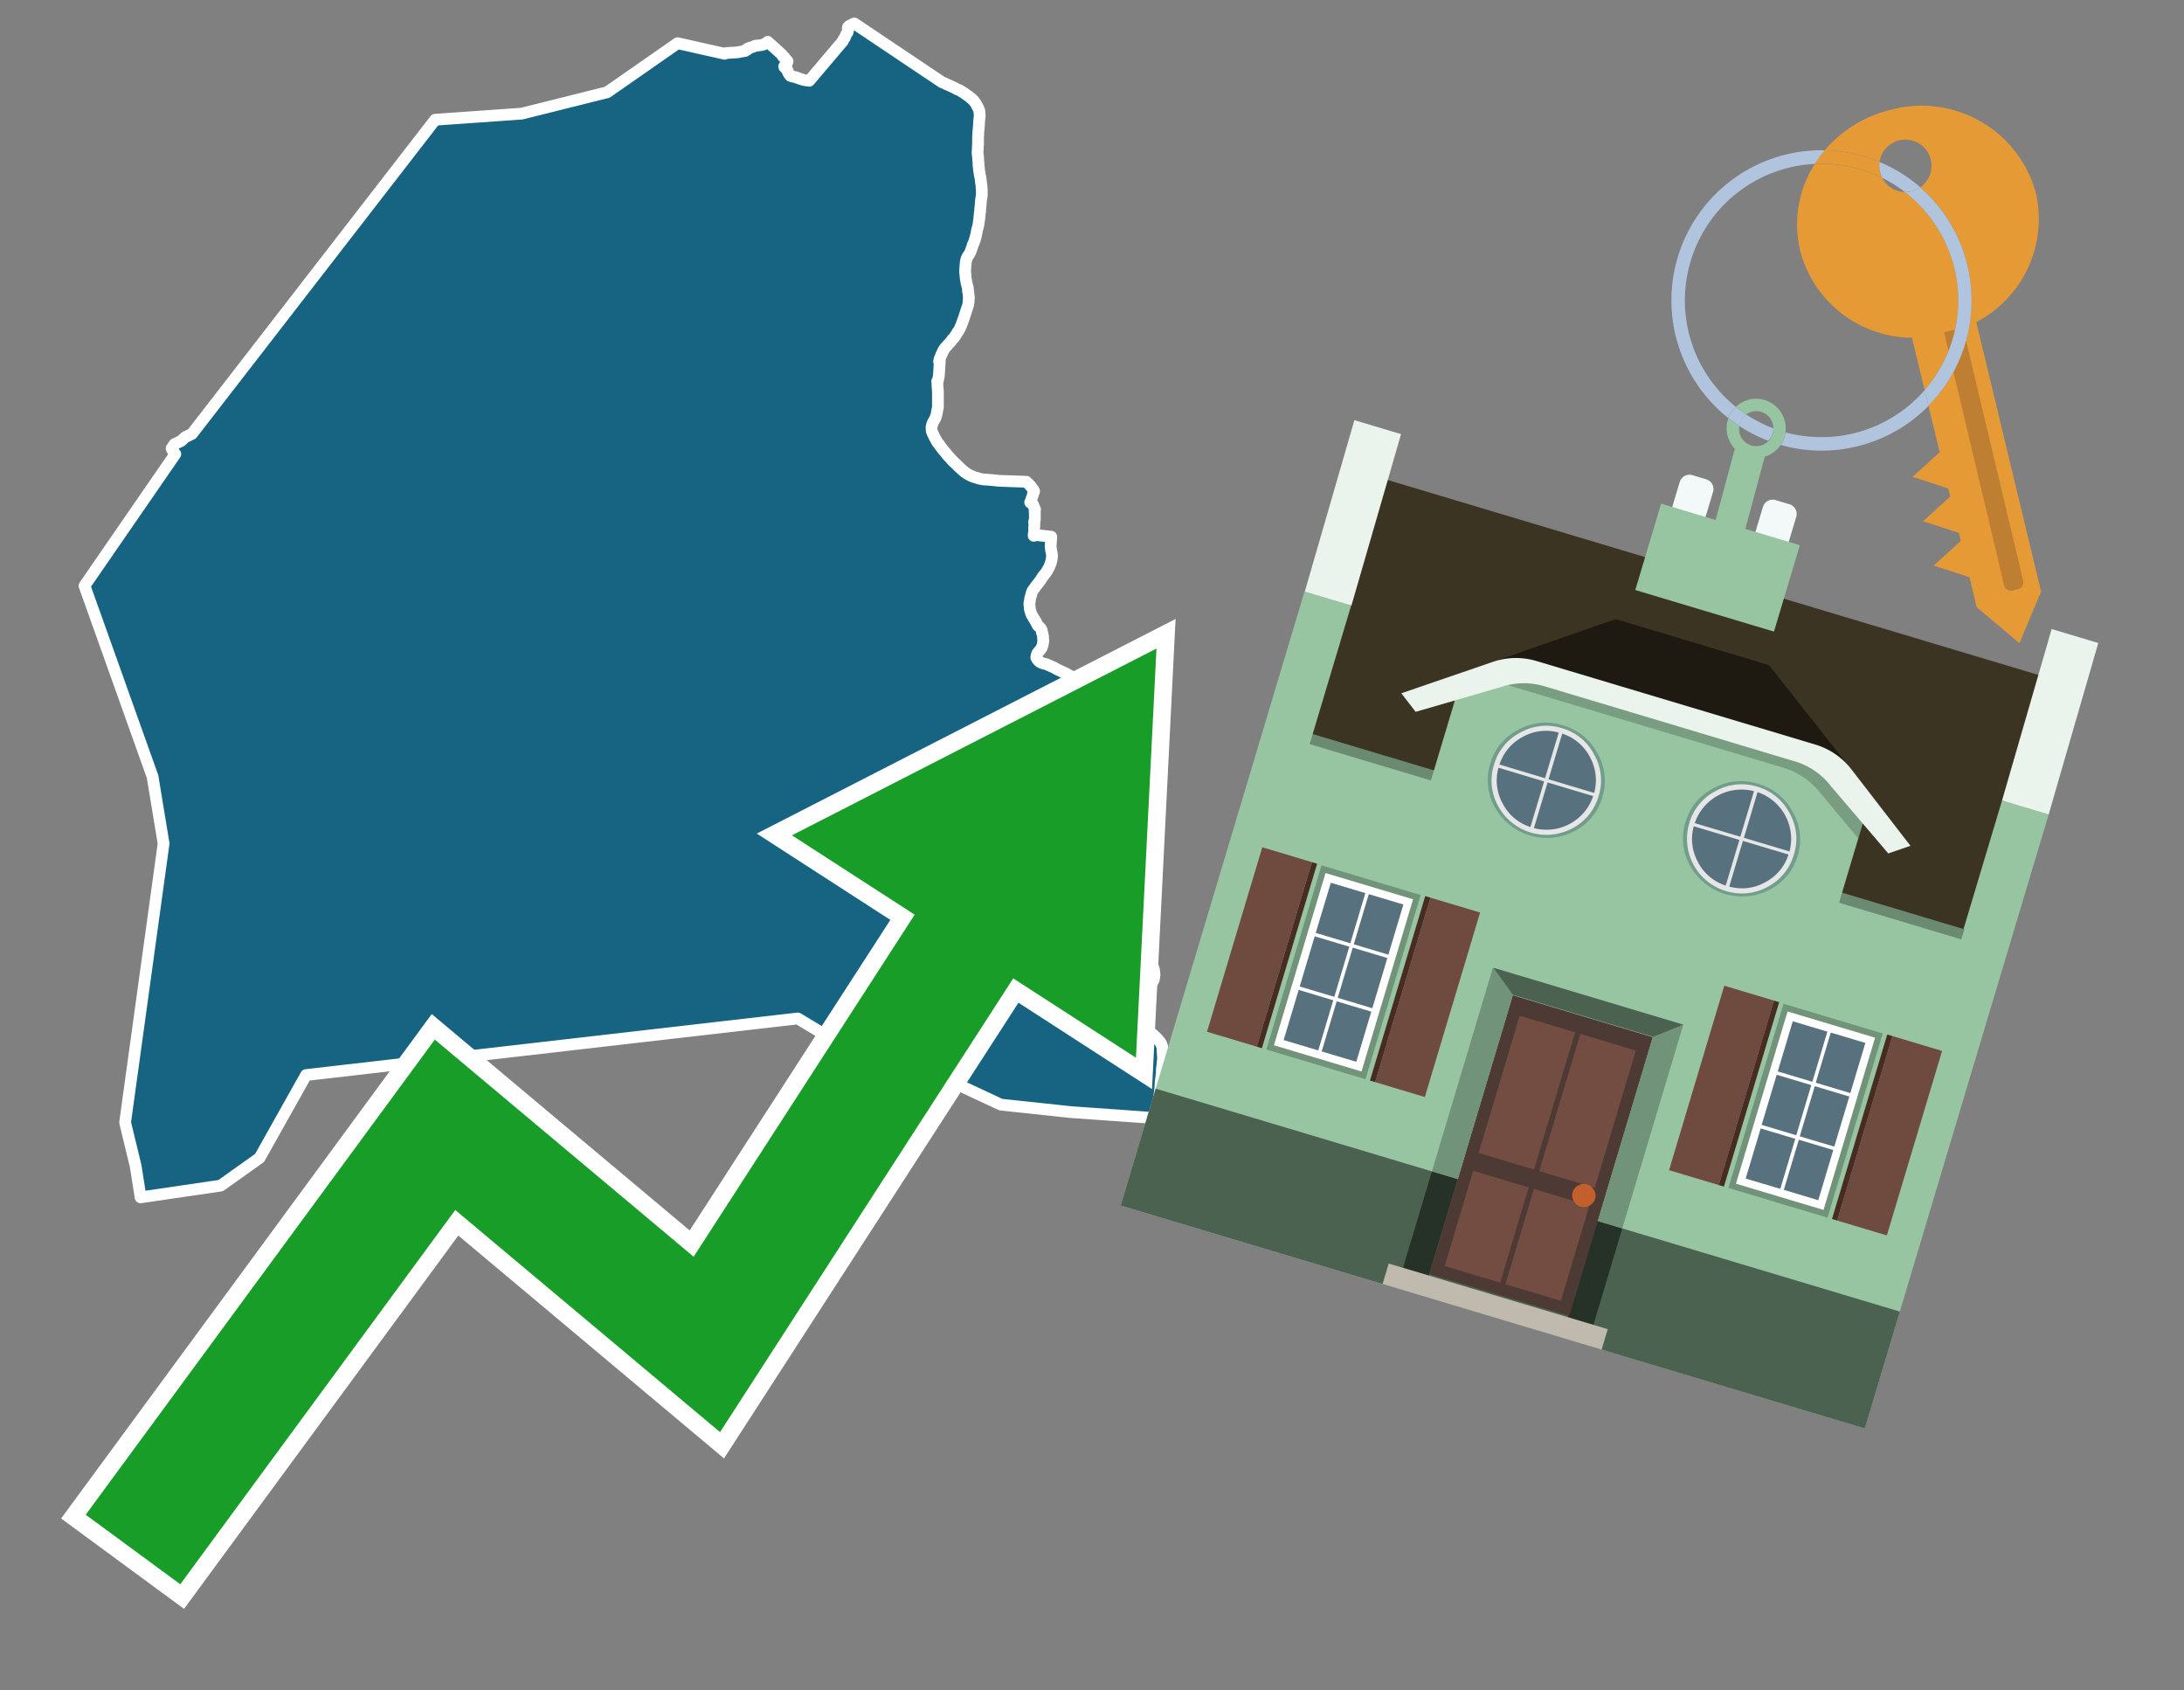 <svg id="Text" xmlns="http://www.w3.org/2000/svg" width="93.05" height="72" viewBox="0 0 93.05 72"><rect x="0" y="0" width="93.05" height="72" fill="#808080" stroke="none"/><polygon points="22.23,4.84 25.87,3.93 28.87,1.84 30.87,2.29 30.93,2.26 31.41,2.23 31.57,2.2 31.75,2.17 31.75,2.14 31.85,2.11 31.85,2.07 31.93,2.04 32.03,2.01 32.12,1.98 32.17,1.95 32.44,1.92 32.55,1.89 32.68,1.81 32.71,1.78 33.31,2.32 33.32,2.35 33.34,2.38 33.36,2.41 33.42,2.44 33.42,2.47 33.45,2.51 33.49,2.54 33.53,2.57 33.55,2.6 33.55,2.63 33.54,2.66 33.51,2.71 33.49,2.74 33.47,2.77 33.43,2.8 33.41,2.83 33.42,2.86 33.45,2.89 33.48,2.92 33.53,2.95 33.55,3 33.56,3.03 33.57,3.07 33.58,3.1 33.6,3.13 33.62,3.16 33.65,3.2 33.67,3.23 33.76,3.26 33.91,3.29 33.98,3.32 34.07,3.35 34.16,3.38 34.26,3.41 34.48,3.44 35.92,1.74 35.93,1.69 35.96,1.65 36,1.6 36.01,1.56 36.03,1.51 36.05,1.47 36.07,1.43 36.1,1.4 36.12,1.36 36.13,1.31 36.13,1.28 36.12,1.23 36.12,1.19 36.13,1.15 36.16,1.12 36.2,1.09 36.29,1.06 36.32,1.03 36.4,1 40.13,3.5 40.23,3.54 40.35,3.6 40.45,3.64 40.53,3.68 40.62,3.72 40.68,3.75 40.77,3.8 40.87,3.84 40.93,3.87 40.97,3.9 41.09,3.97 41.12,4 41.17,4.03 41.22,4.07 41.27,4.1 41.31,4.13 41.36,4.18 41.41,4.21 41.43,4.24 41.47,4.27 41.5,4.31 41.53,4.35 41.56,4.39 41.58,4.42 41.6,4.46 41.62,4.5 41.64,4.53 41.66,4.57 41.68,4.6 41.69,4.64 41.71,4.68 41.72,4.71 41.73,4.75 41.73,4.78 41.73,4.81 41.74,4.88 41.74,4.93 41.74,4.97 41.73,5.01 41.73,5.05 41.72,5.13 41.71,5.25 41.71,5.31 41.7,5.41 41.7,5.47 41.69,5.54 41.68,5.62 41.68,5.67 41.68,5.74 41.67,5.82 41.67,5.85 41.67,5.89 41.67,5.94 41.67,5.98 41.67,6.01 41.67,6.07 41.67,6.17 41.66,6.23 41.66,6.26 41.66,6.32 41.66,6.39 41.65,6.43 41.65,6.47 41.65,6.5 41.65,6.53 41.66,6.62 41.67,6.65 41.67,6.73 41.68,6.85 41.69,6.96 41.69,7.04 41.7,7.11 41.71,7.17 41.71,7.24 41.73,7.34 41.74,7.44 41.77,7.55 41.78,7.62 41.79,7.73 41.8,7.8 41.81,7.86 41.82,7.95 41.82,8 41.82,8.03 41.83,8.06 41.83,8.09 41.83,8.14 41.83,8.18 41.83,8.22 41.83,8.25 41.83,8.28 41.83,8.31 41.82,8.35 41.82,8.39 41.81,8.44 41.8,8.48 41.8,8.51 41.79,8.58 41.79,8.64 41.78,8.67 41.78,8.7 41.78,8.74 41.78,8.77 41.77,8.82 41.77,8.85 41.76,8.9 41.76,8.93 41.76,8.96 41.76,9 41.75,9.05 41.74,9.09 41.74,9.13 41.74,9.17 41.73,9.2 41.73,9.24 41.73,9.28 41.72,9.32 41.72,9.35 41.71,9.38 41.71,9.42 41.7,9.46 41.7,9.49 41.69,9.52 41.69,9.56 41.68,9.6 41.67,9.64 41.66,9.68 41.65,9.72 41.64,9.75 41.63,9.79 41.62,9.83 41.62,9.86 41.61,9.89 41.6,9.95 41.59,9.98 41.59,10.01 41.58,10.04 41.57,10.07 41.56,10.12 41.55,10.15 41.54,10.19 41.53,10.22 41.51,10.28 41.5,10.31 41.48,10.36 41.45,10.42 41.44,10.45 41.43,10.49 41.42,10.52 41.41,10.55 41.38,10.63 41.36,10.69 41.34,10.74 41.31,10.8 41.29,10.83 41.24,10.9 41.23,10.93 41.2,10.97 41.19,11 41.17,11.05 41.17,11.08 41.15,11.13 41.15,11.18 41.14,11.21 41.14,11.24 41.14,11.29 41.13,11.32 41.13,11.41 41.12,11.48 41.12,11.52 41.12,11.57 41.12,11.6 41.13,11.66 41.13,11.73 41.14,11.77 41.14,11.83 41.16,11.94 41.18,12.05 41.19,12.09 41.2,12.13 41.23,12.25 41.24,12.29 41.24,12.34 41.24,12.39 41.25,12.43 41.26,12.46 41.26,12.5 41.27,12.56 41.27,12.59 41.27,12.63 41.28,12.69 41.28,12.72 41.27,12.75 41.27,12.81 41.27,12.85 41.26,12.89 41.26,12.93 41.25,12.96 41.25,12.99 41.24,13.02 41.23,13.05 41.22,13.08 41.18,13.19 41.16,13.26 41.07,13.54 40.97,13.81 40.92,13.93 40.89,14 40.87,14.04 40.79,14.16 40.73,14.26 40.68,14.33 40.64,14.39 40.58,14.45 40.49,14.57 40.36,14.71 40.32,14.76 40.27,14.81 40.25,14.84 40.23,14.87 40.19,14.93 40.14,15.04 40.1,15.12 40.09,15.15 40.06,15.23 40.04,15.27 40.02,15.34 40.01,15.4 40.04,15.37 40,16.01 39.96,16.21 39.93,16.24 39.94,16.32 39.94,16.35 39.94,16.44 39.95,16.51 39.95,16.54 39.95,16.57 39.96,16.65 39.96,16.69 39.96,16.76 39.96,16.82 39.96,16.85 39.96,16.88 39.96,16.93 39.96,16.97 39.96,17 39.96,17.03 39.96,17.09 39.96,17.36 39.94,17.43 39.93,17.5 39.92,17.55 39.91,17.61 39.88,17.73 39.86,17.78 39.84,17.83 39.8,17.9 39.77,17.95 39.76,17.98 39.74,18.01 39.73,18.04 39.7,18.13 39.69,18.19 39.69,18.24 39.69,18.28 39.7,18.37 39.72,18.42 39.73,18.45 39.77,18.52 39.78,18.55 39.84,18.67 39.86,18.7 39.88,18.74 39.92,18.81 39.94,18.85 39.97,18.88 40.03,18.95 40.06,19.01 40.09,19.04 40.11,19.07 40.17,19.15 40.24,19.23 40.3,19.3 40.35,19.37 40.39,19.41 40.42,19.45 40.46,19.49 40.49,19.52 40.52,19.55 40.55,19.59 40.59,19.63 40.63,19.67 40.67,19.71 40.74,19.77 40.78,19.81 40.83,19.87 40.87,19.9 40.9,19.93 40.93,19.96 40.99,20.01 41.02,20.04 41.07,20.08 41.13,20.13 41.18,20.16 41.24,20.2 41.3,20.23 41.35,20.26 41.45,20.3 41.53,20.33 41.64,20.36 41.73,20.39 41.89,20.42 42.3,20.45 42.58,20.48 43.73,20.52 43.76,20.55 43.79,20.58 43.83,20.62 43.86,20.65 43.89,20.68 43.92,20.71 43.93,20.74 43.96,20.77 43.98,20.8 44.02,20.85 44.05,20.89 44.06,20.92 44.05,20.95 44.04,20.98 44.03,21.01 44.01,21.05 44,21.1 43.99,21.13 43.97,21.18 43.96,21.21 43.95,21.24 43.94,21.28 43.93,21.31 43.92,21.34 43.9,21.37 43.89,21.4 43.96,21.43 44,21.47 44.02,21.51 44.03,21.54 44.04,21.57 44.06,21.6 44.07,21.64 44.09,21.67 44.1,21.7 44.09,21.73 44.08,21.76 44.08,21.8 44.09,21.84 44.09,21.87 44.09,21.94 44.09,21.99 44.09,22.03 44.09,22.07 44.09,22.11 44.09,22.15 44.08,22.18 44.06,22.22 44.06,22.26 44.07,22.33 44.07,22.37 44.07,22.41 44.06,22.45 44.06,22.49 44.06,22.53 44.06,22.57 44.06,22.6 44.06,22.66 44.08,22.69 44.08,22.73 44.04,22.76 44.04,22.82 44.16,22.79 44.79,22.86 44.79,22.89 44.78,22.94 44.78,22.99 44.78,23.07 44.77,23.11 44.77,23.16 44.77,23.2 44.76,23.25 44.76,23.28 44.77,23.32 44.77,23.36 44.78,23.4 44.78,23.44 44.79,23.48 44.8,23.52 44.81,23.55 44.81,23.59 44.82,23.63 44.82,23.68 44.82,23.72 44.81,23.77 44.81,23.81 44.8,23.85 44.79,23.89 44.78,23.93 44.77,23.97 44.76,24.01 44.74,24.05 44.73,24.08 44.71,24.12 44.7,24.16 44.68,24.19 44.66,24.23 44.64,24.26 44.62,24.3 44.6,24.33 44.58,24.36 44.56,24.39 44.54,24.42 44.5,24.47 44.47,24.5 44.45,24.53 44.43,24.57 44.4,24.6 44.38,24.63 44.36,24.66 44.34,24.7 44.31,24.74 44.28,24.78 44.26,24.81 44.23,24.84 44.21,24.87 44.19,24.9 44.12,24.98 44.1,25.02 44.08,25.05 44.05,25.08 44.03,25.11 44.01,25.14 43.99,25.17 43.97,25.21 43.96,25.24 43.95,25.27 43.94,25.31 43.93,25.35 43.92,25.39 43.91,25.42 43.9,25.45 43.89,25.48 43.89,25.51 43.88,25.54 43.88,25.57 43.88,25.6 43.87,25.63 43.86,25.68 43.86,25.71 43.86,25.75 43.86,25.78 43.87,25.83 43.87,25.87 43.87,25.91 43.88,25.95 43.89,25.99 43.9,26.03 43.91,26.06 43.92,26.09 43.93,26.13 43.95,26.17 43.96,26.2 44,26.26 44.02,26.3 44.04,26.33 44.06,26.36 44.08,26.39 44.1,26.43 44.12,26.46 44.14,26.49 44.15,26.52 44.17,26.55 44.2,26.62 44.22,26.65 44.25,26.68 44.29,26.71 44.32,26.74 44.34,26.77 44.36,26.8 44.38,26.84 44.39,26.88 44.39,26.91 44.39,26.94 44.41,26.98 44.42,27.02 44.43,27.06 44.44,27.1 44.44,27.14 44.44,27.18 44.44,27.22 44.45,27.27 44.45,27.31 44.44,27.35 44.44,27.39 44.43,27.43 44.42,27.47 44.41,27.51 44.39,27.55 44.38,27.59 44.36,27.62 44.34,27.65 44.32,27.68 44.29,27.71 44.27,27.74 44.24,27.77 44.21,27.8 44.19,27.84 44.18,27.88 44.16,27.92 44.16,27.96 44.15,28 44.16,28.03 44.18,28.06 44.2,28.09 44.22,28.12 44.25,28.15 44.31,28.2 44.37,28.23 44.45,28.26 44.58,28.29 44.64,28.32 44.74,28.36 44.82,28.4 44.9,28.43 44.95,28.46 45,28.49 45.06,28.52 45.12,28.55 45.19,28.58 45.25,28.61 45.31,28.64 45.39,28.67 45.51,28.74 45.56,28.77 45.62,28.8 45.67,28.83 45.76,28.87 45.84,28.9 45.93,28.93 46.02,28.97 46.09,29 46.15,29.03 46.19,29.06 46.24,29.1 46.3,29.15 46.34,29.18 46.4,29.23 46.43,29.26 46.46,29.29 46.51,29.33 46.55,29.36 46.58,29.39 46.61,29.42 46.65,29.46 46.71,29.52 46.74,29.56 46.77,29.59 46.8,29.63 46.82,29.66 46.84,29.7 46.86,29.73 46.87,29.76 46.89,29.8 46.91,29.84 46.92,29.88 46.94,29.91 46.96,29.96 46.97,29.99 46.99,30.02 47,30.05 47.01,30.08 47.03,30.12 47.04,30.17 47.05,30.2 47.06,30.23 47.06,30.26 47.07,30.29 47.08,30.32 47.09,30.37 47.1,30.4 47.11,30.43 47.11,30.46 47.12,30.5 47.13,30.54 47.14,30.58 47.15,30.62 47.16,30.65 47.16,30.68 47.17,30.71 47.18,30.75 47.19,30.79 47.2,30.82 47.2,30.85 47.21,30.88 47.21,30.91 47.22,30.95 47.23,30.99 47.23,31.02 47.23,31.05 47.24,31.08 47.24,31.11 47.25,31.14 47.25,31.17 47.26,31.2 47.27,31.23 47.27,31.26 47.28,31.29 47.29,31.33 47.3,31.36 47.31,31.39 47.31,31.42 47.32,31.45 47.33,31.48 47.33,31.53 47.34,31.57 47.34,31.6 47.35,31.63 47.35,31.66 47.36,31.69 47.37,31.74 47.37,31.78 47.38,31.81 47.38,31.84 47.38,31.88 47.39,31.93 47.39,31.96 47.39,32.01 47.4,32.05 47.4,32.09 47.41,32.13 47.41,32.17 47.42,32.2 47.42,32.24 47.42,32.27 47.43,32.31 47.43,32.34 47.44,32.37 47.44,32.41 47.45,32.46 47.45,32.5 47.46,32.53 47.46,32.57 47.47,32.6 47.47,32.64 47.47,32.68 47.47,32.72 47.48,32.75 47.48,32.78 47.48,32.82 47.49,32.85 47.49,32.89 47.5,32.92 47.5,32.96 47.51,32.99 47.51,33.02 47.52,33.05 47.53,33.11 47.54,33.16 47.55,33.19 47.56,33.24 47.56,33.27 47.57,33.31 47.58,33.34 47.58,33.37 47.6,33.4 47.61,33.43 47.62,33.46 47.63,33.5 47.63,33.53 47.64,33.56 47.64,33.6 47.65,33.63 47.65,33.67 47.65,33.72 47.65,33.75 47.65,33.79 47.63,33.82 47.61,33.86 47.59,33.89 47.58,33.92 47.57,33.95 47.56,33.98 47.55,34.01 47.54,34.05 47.53,34.08 47.52,34.11 47.51,34.14 47.49,34.17 47.45,34.26 47.43,34.29 47.41,34.32 47.38,34.36 47.36,34.39 47.33,34.42 47.3,34.45 47.27,34.48 47.24,34.51 47.21,34.54 47.19,34.57 47.18,34.6 47.16,34.64 47.16,34.67 47.15,34.7 47.14,34.74 47.13,34.77 47.12,34.8 47.11,34.83 47.11,34.86 47.1,34.89 47.1,34.92 47.1,34.97 47.1,35.01 47.1,35.05 47.11,35.09 47.11,35.14 47.11,35.18 47.11,35.22 47.12,35.26 47.12,35.3 47.12,35.36 47.12,35.4 47.12,35.45 47.12,35.49 47.13,35.53 47.13,35.57 47.13,35.61 47.13,35.65 47.13,35.7 47.13,35.74 47.13,35.78 47.13,35.81 47.13,35.87 47.13,35.9 47.13,35.96 47.13,36 47.13,36.04 47.12,36.07 47.12,36.12 47.11,36.15 47.1,36.21 47.09,36.25 47.08,36.29 47.07,36.33 47.06,36.37 47.05,36.41 47.04,36.44 47.04,36.47 47.03,36.5 47.02,36.53 47.01,36.58 47,36.61 46.99,36.64 46.98,36.67 46.97,36.7 46.95,36.73 46.94,36.76 46.93,36.79 46.91,36.83 46.89,36.87 46.88,36.9 46.87,36.93 46.86,36.97 46.85,37 46.84,37.04 46.84,37.07 46.83,37.11 46.83,37.14 46.84,37.19 46.84,37.23 46.85,37.27 46.86,37.31 46.88,37.34 46.9,37.38 46.92,37.42 46.93,37.45 46.94,37.48 46.95,37.52 46.96,37.55 46.96,37.59 46.96,37.65 46.96,37.69 46.95,37.73 46.94,37.77 46.94,37.8 46.93,37.85 46.93,37.88 46.93,37.93 46.94,37.96 46.95,38.01 46.96,38.05 46.96,38.09 46.96,38.13 46.97,38.16 46.97,38.21 46.98,38.24 46.99,38.29 47,38.32 47.01,38.35 47.02,38.38 47.04,38.41 47.05,38.44 47.07,38.48 47.08,38.52 47.09,38.55 47.11,38.58 47.12,38.62 47.14,38.66 47.16,38.7 47.17,38.73 47.19,38.77 47.2,38.81 47.22,38.85 47.23,38.89 47.25,38.93 47.27,38.96 47.29,39 47.3,39.04 47.32,39.07 47.35,39.11 47.37,39.14 47.39,39.17 47.41,39.21 47.43,39.25 47.45,39.28 47.47,39.32 47.49,39.36 47.51,39.39 47.53,39.43 47.55,39.47 47.56,39.5 47.58,39.54 47.6,39.57 47.61,39.6 47.63,39.64 47.64,39.68 47.65,39.71 47.66,39.75 47.67,39.78 47.69,39.81 47.7,39.85 47.72,39.88 47.73,39.91 47.74,39.94 47.75,39.97 47.77,40 47.78,40.04 47.79,40.08 47.81,40.12 47.83,40.16 47.85,40.2 47.87,40.24 47.89,40.27 47.9,40.3 47.92,40.34 47.95,40.37 47.97,40.4 47.99,40.43 48.03,40.46 48.08,40.5 48.15,40.54 48.2,40.58 48.24,40.61 48.27,40.64 48.3,40.67 48.35,40.7 48.38,40.73 48.44,40.76 48.5,40.79 48.61,40.82 48.73,40.85 48.81,40.88 48.92,40.91 48.97,40.95 49.01,40.98 49.03,41.01 49.05,41.05 49.08,41.09 49.09,41.12 49.12,41.16 49.13,41.2 49.14,41.24 49.16,41.29 49.17,41.33 49.17,41.37 49.18,41.4 49.18,41.44 49.18,41.47 49.19,41.5 49.19,41.54 49.18,41.57 49.18,41.61 49.17,41.64 49.16,41.69 49.16,41.72 49.14,41.75 49.13,41.78 49.11,41.82 49.09,41.86 49.07,41.9 49.04,41.95 49.02,41.99 49.01,42.02 48.98,42.07 48.92,42.19 48.87,42.29 48.83,42.38 48.78,42.46 48.72,42.57 48.71,42.6 48.63,42.76 48.61,42.79 48.55,42.92 48.53,42.96 48.51,43 48.5,43.03 48.49,43.06 48.49,43.09 48.49,43.12 48.49,43.15 48.5,43.19 48.51,43.25 48.52,43.29 48.52,43.32 48.53,43.35 48.55,43.43 48.57,43.48 48.6,43.58 48.62,43.61 48.64,43.65 48.66,43.68 48.68,43.71 48.71,43.74 48.74,43.78 48.77,43.81 48.83,43.84 48.91,43.9 48.96,43.94 49.05,44.01 49.12,44.06 49.17,44.11 49.2,44.14 49.25,44.18 49.28,44.22 49.33,44.26 49.35,44.29 49.37,44.32 49.41,44.36 49.43,44.39 49.46,44.43 49.48,44.48 49.51,44.56 49.53,44.66 49.53,44.7 49.53,44.74 49.55,45.03 49.55,45.11 49.54,45.19 49.53,45.33 49.5,45.55 49.5,45.7 49.47,45.93 49.46,46.02 49.45,46.09 49.44,46.27 49.42,46.51 49.38,46.75 49.37,46.85 49.37,46.99 49.38,47.13 49.41,47.31 49.42,47.43 49.44,47.52 49.46,47.64 45.64,47.37 42.64,47.05 39.64,45.65 36.64,44.97 33.99,43.38 13.04,45.79 11.06,49.32 9.4,50.5 5.99,51 5.78,49.67 5.33,47.81 6.97,35.93 6.5,33.08 3.6,24.95 7.47,19.34 7.36,19.2 7.31,19.1 7.43,18.92 7.72,18.78 7.87,18.64 7.91,18.61 7.98,18.58 8.18,18.48 18.54,5.1 " fill="#166382" stroke="#fff" stroke-linejoin="round" stroke-width="0.5"/><polygon points="49.272 27.624 33.741 35.58 38.97 38.959 29.553 53.529 18.525 44.281 3.652 64.518 7.681 67.479 19.396 51.538 30.678 60.999 43.169 41.673 48.398 45.053 49.272 27.624" fill="none" stroke="#fff" stroke-miterlimit="10" stroke-width="1.5"/><polygon points="49.272 27.624 33.741 35.58 38.97 38.959 29.553 53.529 18.525 44.281 3.652 64.518 7.681 67.479 19.396 51.538 30.678 60.999 43.169 41.673 48.398 45.053 49.272 27.624" fill="#179d28"/><path d="M80.19,7.577a1.16,1.16,0,0,1-.094-.251,1.114,1.114,0,0,1-.018-.429A6.367,6.367,0,0,0,77.743,6.4a5.269,5.269,0,0,0-.423.577c.1,0,.192-.007.288-.007A5.794,5.794,0,0,1,80.19,7.577Z" fill="#e69a35"/><path d="M77.608,6.4A6.394,6.394,0,0,0,73.64,17.81a1.26,1.26,0,0,1,.317-.48A5.821,5.821,0,0,1,77.32,6.981a5.269,5.269,0,0,1,.423-.577Z" fill="#b0c4de"/><path d="M84.2,13.72a4.962,4.962,0,0,0,2.545-5.48,5.047,5.047,0,0,0-6.179-3.566A5.322,5.322,0,0,0,77.743,6.4a6.367,6.367,0,0,1,2.335.493,1.114,1.114,0,1,1,1.736,1.084,6.392,6.392,0,0,1,.347,9.3l.479,1.985-.438.4-.716.648.92.3.6.2.082.341-.438.4-.716.648.92.3.605.2.082.341-.438.4-.716.649.92.3.605.2.307,1.274,1.821,1.534.921-2.2Z" fill="#e69a35"/><path d="M81.154,8.179a1.115,1.115,0,0,1-.964-.6,5.794,5.794,0,0,0-2.582-.6c-.1,0-.192,0-.288.007a4.783,4.783,0,0,0-.625,3.685,4.962,4.962,0,0,0,4.765,3.715L82,16.617a5.82,5.82,0,0,0-.846-8.438Z" fill="#e69a35"/><path d="M74.1,18.142a6.386,6.386,0,0,0,1.232.63.73.73,0,0,0,.224-.527h0a5.783,5.783,0,0,1-1.159-.593A.733.733,0,0,0,74.1,18.142Z" fill="#b0c4de"/><path d="M74.4,17.652q-.228-.152-.44-.322a1.26,1.26,0,0,0-.317.48c.148.117.3.228.46.332A.733.733,0,0,1,74.4,17.652Z" fill="#b0c4de"/><path d="M74.824,16.984a1.257,1.257,0,0,0-.867.346c.141.114.288.222.44.322a.731.731,0,0,1,1.159.593h0a.732.732,0,1,1-1.463,0,.7.7,0,0,1,.007-.1c-.158-.1-.312-.215-.46-.332a1.258,1.258,0,0,0,.273,1.3l-.979,3.635,1.275.341.98-3.639a1.266,1.266,0,0,0,.681-.5,1.249,1.249,0,0,0,.2-.538,1.328,1.328,0,0,0,.012-.168A1.262,1.262,0,0,0,74.824,16.984Z" fill="#97c4a1"/><path d="M85.974,25.1l-.226.053a.3.3,0,0,1-.362-.223l-2.56-10.777.81-.193L86.2,24.736A.3.3,0,0,1,85.974,25.1Z" fill="#bf7f32"/><path d="M80.1,7.326a1.16,1.16,0,0,0,.094.251,5.833,5.833,0,0,1,.964.6,1.137,1.137,0,0,0,.287-.031,1.108,1.108,0,0,0,.373-.167A6.371,6.371,0,0,0,80.078,6.9,1.114,1.114,0,0,0,80.1,7.326Z" fill="#b0c4de"/><path d="M77.608,18.618a5.836,5.836,0,0,1-1.534-.2,1.24,1.24,0,0,1-.2.537,6.4,6.4,0,0,0,6.291-1.666L82,16.617A5.807,5.807,0,0,1,77.608,18.618Z" fill="#b0c4de"/><path d="M81.814,7.981a1.108,1.108,0,0,1-.373.167,1.137,1.137,0,0,1-.287.031A5.82,5.82,0,0,1,82,16.617l.161.667a6.392,6.392,0,0,0-.347-9.3Z" fill="#b0c4de"/><polygon points="83.79 39.753 55.78 31.364 58.988 20.404 86.964 28.783 83.79 39.753 83.79 39.753" fill="#3c3422" fill-rule="evenodd"/><polygon points="81.705 53.32 87.284 34.692 85.297 34.097 83.656 39.575 55.926 31.269 57.567 25.791 55.579 25.196 47.746 51.348 79.451 60.844 81.705 53.32" fill="#97c4a1" fill-rule="evenodd"/><rect x="69.522" y="21.148" width="0.444" height="28.983" transform="translate(15.592 92.226) rotate(-73.326)" opacity="0.3"/><polygon points="87.284 34.692 85.297 34.097 87.411 26.793 89.398 27.388 87.284 34.692 87.284 34.692" fill="#eaf3ec" fill-rule="evenodd"/><polygon points="57.578 25.794 55.591 25.199 57.705 17.896 59.692 18.491 57.578 25.794 57.578 25.794" fill="#eaf3ec" fill-rule="evenodd"/><polygon points="79.451 60.844 80.943 55.865 49.238 46.369 47.747 51.348 79.451 60.844 79.451 60.844" fill="#4c6251" fill-rule="evenodd"/><path d="M71.566,20.528l-.522,1.743,1.418.425.523-1.744a.432.432,0,0,0-.289-.536l-.593-.177A.431.431,0,0,0,71.566,20.528Z" fill="#f3f9f8" fill-rule="evenodd"/><path d="M75.111,21.589l-.522,1.743,1.418.425.522-1.743a.43.43,0,0,0-.289-.536l-.593-.178A.43.43,0,0,0,75.111,21.589Z" fill="#f3f9f8" fill-rule="evenodd"/><polygon points="75.368 28.329 68.829 26.37 63.807 28.121 78.733 32.591 75.368 28.329" fill="#1e1a11"/><polygon points="78.248 32.422 64.442 28.287 62.236 28.998 60.064 36.247 77.453 41.455 79.651 34.116 78.248 32.422" fill="#97c4a1"/><path d="M77.74,32.516S65.088,28.725,65,28.7l-.938.43,11.892,3.562a3.175,3.175,0,0,1,1.532,1l1.685,2.02.327-1.09Z" fill-rule="evenodd" opacity="0.2"/><path d="M77.35,31.716,65.458,28.154a3.041,3.041,0,0,0-1.854.037l-3.9,1.339.611.79,3.626-1.054a3.045,3.045,0,0,1,1.855-.037l10.673,3.2A3.028,3.028,0,0,1,78,33.477l2.45,2.874.945-.325-2.518-3.26A3.036,3.036,0,0,0,77.35,31.716Z" fill="#eaf3ec"/><polygon points="76.683 23.223 70.773 21.453 69.671 25.132 75.581 26.902 76.683 23.223 76.683 23.223" fill="#97c4a1" fill-rule="evenodd"/><g id="Symbol_9_0_Layer2_0_MEMBER_8_MEMBER_21_MEMBER_0_FILL" data-name="Symbol 9 0 Layer2 0 MEMBER 8 MEMBER 21 MEMBER 0 FILL"><path d="M66.584,30.892a2.39,2.39,0,0,0-1.891.189,2.317,2.317,0,0,0-1.2,1.448A2.345,2.345,0,0,0,63.7,34.4a2.528,2.528,0,0,0,3.367,1.008,2.339,2.339,0,0,0,1.2-1.447,2.313,2.313,0,0,0-.208-1.87A2.394,2.394,0,0,0,66.584,30.892Z" fill="#729d8c"/></g><g id="Symbol_9_0_Layer2_0_MEMBER_8_MEMBER_21_MEMBER_1_FILL" data-name="Symbol 9 0 Layer2 0 MEMBER 8 MEMBER 21 MEMBER 1 FILL"><path d="M66.547,31.016a2.241,2.241,0,0,0-1.769.185,2.213,2.213,0,0,0-1.127,1.376,2.239,2.239,0,0,0,.185,1.768,2.341,2.341,0,0,0,3.145.942,2.234,2.234,0,0,0,1.126-1.376,2.207,2.207,0,0,0-.185-1.768A2.237,2.237,0,0,0,66.547,31.016Z" fill="#e6e6e6"/></g><g id="Symbol_9_0_Layer2_0_MEMBER_8_MEMBER_21_MEMBER_2_MEMBER_0_FILL" data-name="Symbol 9 0 Layer2 0 MEMBER 8 MEMBER 21 MEMBER 2 MEMBER 0 FILL"><path d="M65.787,33.284,63.843,32.7a2.036,2.036,0,0,0,.186,1.539,2.015,2.015,0,0,0,1.175.986Z" fill="#58717f"/></g><g id="Symbol_9_0_Layer2_0_MEMBER_8_MEMBER_21_MEMBER_2_MEMBER_1_FILL" data-name="Symbol 9 0 Layer2 0 MEMBER 8 MEMBER 21 MEMBER 2 MEMBER 1 FILL"><path d="M65.827,33.148l.582-1.944a2.01,2.01,0,0,0-1.523.178,2.037,2.037,0,0,0-1,1.183Z" fill="#58717f"/></g><g id="Symbol_9_0_Layer2_0_MEMBER_8_MEMBER_21_MEMBER_2_MEMBER_2_FILL" data-name="Symbol 9 0 Layer2 0 MEMBER 8 MEMBER 21 MEMBER 2 MEMBER 2 FILL"><path d="M67.878,33.91l-1.943-.582-.582,1.944a2.1,2.1,0,0,0,2.525-1.362Z" fill="#58717f"/></g><g id="Symbol_9_0_Layer2_0_MEMBER_8_MEMBER_21_MEMBER_2_MEMBER_3_FILL" data-name="Symbol 9 0 Layer2 0 MEMBER 8 MEMBER 21 MEMBER 2 MEMBER 3 FILL"><path d="M66.558,31.249l-.582,1.943,1.943.582a2.031,2.031,0,0,0-.186-1.539A2.009,2.009,0,0,0,66.558,31.249Z" fill="#58717f"/></g><g id="Symbol_9_0_Layer2_0_MEMBER_8_MEMBER_21_MEMBER_0_FILL-2" data-name="Symbol 9 0 Layer2 0 MEMBER 8 MEMBER 21 MEMBER 0 FILL"><path d="M74.9,33.384a2.4,2.4,0,0,0-1.891.189,2.316,2.316,0,0,0-1.2,1.448,2.341,2.341,0,0,0,.209,1.87A2.527,2.527,0,0,0,75.387,37.9a2.345,2.345,0,0,0,1.2-1.447,2.314,2.314,0,0,0-.209-1.87A2.389,2.389,0,0,0,74.9,33.384Z" fill="#729d8c"/></g><g id="Symbol_9_0_Layer2_0_MEMBER_8_MEMBER_21_MEMBER_1_FILL-2" data-name="Symbol 9 0 Layer2 0 MEMBER 8 MEMBER 21 MEMBER 1 FILL"><path d="M74.867,33.508a2.239,2.239,0,0,0-1.768.185,2.21,2.21,0,0,0-1.127,1.376,2.316,2.316,0,0,0,1.564,2.883,2.261,2.261,0,0,0,1.765-.173A2.237,2.237,0,0,0,76.428,36.4a2.209,2.209,0,0,0-.185-1.769A2.239,2.239,0,0,0,74.867,33.508Z" fill="#e6e6e6"/></g><g id="Symbol_9_0_Layer2_0_MEMBER_8_MEMBER_21_MEMBER_2_MEMBER_0_FILL-2" data-name="Symbol 9 0 Layer2 0 MEMBER 8 MEMBER 21 MEMBER 2 MEMBER 0 FILL"><path d="M74.107,35.776l-1.943-.582a2.031,2.031,0,0,0,.186,1.539,2.009,2.009,0,0,0,1.175.986Z" fill="#58717f"/></g><g id="Symbol_9_0_Layer2_0_MEMBER_8_MEMBER_21_MEMBER_2_MEMBER_1_FILL-2" data-name="Symbol 9 0 Layer2 0 MEMBER 8 MEMBER 21 MEMBER 2 MEMBER 1 FILL"><path d="M74.148,35.64,74.73,33.7a2.1,2.1,0,0,0-2.525,1.362Z" fill="#58717f"/></g><g id="Symbol_9_0_Layer2_0_MEMBER_8_MEMBER_21_MEMBER_2_MEMBER_2_FILL-2" data-name="Symbol 9 0 Layer2 0 MEMBER 8 MEMBER 21 MEMBER 2 MEMBER 2 FILL"><path d="M76.2,36.4l-1.943-.582-.582,1.944a2.015,2.015,0,0,0,1.523-.178A2.036,2.036,0,0,0,76.2,36.4Z" fill="#58717f"/></g><g id="Symbol_9_0_Layer2_0_MEMBER_8_MEMBER_21_MEMBER_2_MEMBER_3_FILL-2" data-name="Symbol 9 0 Layer2 0 MEMBER 8 MEMBER 21 MEMBER 2 MEMBER 3 FILL"><path d="M74.879,33.741,74.3,35.684l1.943.582a2.1,2.1,0,0,0-1.361-2.525Z" fill="#58717f"/></g><polygon points="51.426 43.946 53.542 44.58 55.896 36.723 53.78 36.089 51.426 43.946 51.426 43.946" fill="#6e4a3f" fill-rule="evenodd"/><polygon points="53.542 44.58 53.764 44.647 56.117 36.789 55.896 36.723 53.542 44.58 53.542 44.58" fill="#482b22" fill-rule="evenodd"/><polygon points="60.706 46.726 58.59 46.092 60.943 38.235 63.059 38.868 60.706 46.726 60.706 46.726" fill="#6e4a3f" fill-rule="evenodd"/><polygon points="58.59 46.092 58.368 46.026 60.722 38.168 60.943 38.235 58.59 46.092 58.59 46.092" fill="#482b22" fill-rule="evenodd"/><rect x="53.146" y="39.209" width="8.19" height="4.408" transform="translate(1.145 84.365) rotate(-73.326)" fill="#719379"/><polygon points="60.205 38.304 56.474 37.187 54.277 44.522 58.008 45.639 60.205 38.304 60.205 38.304" fill="#fff" fill-rule="evenodd"/><path d="M59.792,38.527l-.64,2.136-1.474-.442.639-2.135,1.475.441Zm-1.621-.485-.64,2.136-1.474-.442L56.7,37.6l1.474.442Zm-2.158,1.84,1.475.441-.64,2.136-1.474-.441.639-2.136Zm-.683,2.282,1.474.441-.639,2.136L54.69,44.3l.64-2.135Zm.981,2.621.639-2.136,1.475.442-.64,2.135-1.474-.441Zm2.158-1.84L56.994,42.5l.64-2.136,1.474.442-.639,2.136Z" fill="#58717f" fill-rule="evenodd"/><polygon points="80.39 52.621 78.274 51.988 80.628 44.13 82.743 44.764 80.39 52.621 80.39 52.621" fill="#6e4a3f" fill-rule="evenodd"/><polygon points="78.274 51.988 78.053 51.921 80.406 44.064 80.628 44.13 78.274 51.988 78.274 51.988" fill="#482b22" fill-rule="evenodd"/><polygon points="71.111 49.842 73.227 50.476 75.58 42.619 73.464 41.985 71.111 49.842 71.111 49.842" fill="#6e4a3f" fill-rule="evenodd"/><polygon points="73.227 50.476 73.448 50.542 75.802 42.685 75.58 42.619 73.227 50.476 73.227 50.476" fill="#482b22" fill-rule="evenodd"/><rect x="72.83" y="45.105" width="8.19" height="4.408" transform="translate(9.534 107.426) rotate(-73.326)" fill="#719379"/><polygon points="76.159 43.083 79.889 44.2 77.692 51.535 73.962 50.418 76.159 43.083 76.159 43.083" fill="#fff" fill-rule="evenodd"/><path d="M76.381,43.5l1.475.442-.64,2.135-1.475-.441.64-2.136ZM78,43.981l1.474.442-.64,2.136-1.474-.442L78,43.981Zm.791,2.724-.64,2.135L76.679,48.4l.64-2.136,1.474.442Zm-.684,2.282-.639,2.135L76,50.68l.64-2.135,1.474.442Zm-2.26,1.65L74.375,50.2l.639-2.135,1.475.441-.64,2.136Zm-.791-2.724.64-2.135,1.474.441-.639,2.136-1.475-.442Z" fill="#58717f" fill-rule="evenodd"/><polygon points="67.888 56.431 69.118 52.323 68.019 51.994 66.789 56.102 67.888 56.431 67.888 56.431" fill="#263128" fill-rule="evenodd"/><polygon points="60.877 54.331 62.108 50.223 61.007 49.894 59.776 54.002 60.877 54.331 60.877 54.331" fill="#263128" fill-rule="evenodd"/><g id="Symbol_9_0_Layer2_0_MEMBER_8_MEMBER_12_MEMBER_0_FILL" data-name="Symbol 9 0 Layer2 0 MEMBER 8 MEMBER 12 MEMBER 0 FILL"><path d="M70.418,44.178l-5.965-1.786L60.9,54.27l5.964,1.786Z" fill="#4e3a34"/></g><g id="Symbol_9_0_Layer2_0_MEMBER_8_MEMBER_12_MEMBER_1_MEMBER_0_FILL" data-name="Symbol 9 0 Layer2 0 MEMBER 8 MEMBER 12 MEMBER 1 MEMBER 0 FILL"><path d="M65.358,49.815l1.75-5.843-2.363-.708L63,49.107Z" fill="#744d42"/></g><g id="Symbol_9_0_Layer2_0_MEMBER_8_MEMBER_12_MEMBER_1_MEMBER_1_FILL" data-name="Symbol 9 0 Layer2 0 MEMBER 8 MEMBER 12 MEMBER 1 MEMBER 1 FILL"><path d="M67.331,44.039l-1.75,5.842,2.364.708,1.75-5.842Z" fill="#744d42"/></g><g id="Symbol_9_0_Layer2_0_MEMBER_8_MEMBER_12_MEMBER_2_MEMBER_0_FILL" data-name="Symbol 9 0 Layer2 0 MEMBER 8 MEMBER 12 MEMBER 2 MEMBER 0 FILL"><path d="M63.915,54.633l1.215-4.058-2.363-.707-1.215,4.057Z" fill="#744d42"/></g><g id="Symbol_9_0_Layer2_0_MEMBER_8_MEMBER_12_MEMBER_2_MEMBER_1_FILL" data-name="Symbol 9 0 Layer2 0 MEMBER 8 MEMBER 12 MEMBER 2 MEMBER 1 FILL"><path d="M66.5,55.407l1.215-4.057-2.363-.708L64.138,54.7Z" fill="#744d42"/></g><g id="Symbol_9_0_Layer2_0_MEMBER_8_MEMBER_13_FILL" data-name="Symbol 9 0 Layer2 0 MEMBER 8 MEMBER 13 FILL"><path d="M67.959,51.058a.439.439,0,0,0-.045-.367.487.487,0,0,0-.669-.2.445.445,0,0,0-.239.282.457.457,0,0,0,.041.378.481.481,0,0,0,.293.242.459.459,0,0,0,.377-.042A.453.453,0,0,0,67.959,51.058Z" fill="#c35e2d"/></g><g id="Symbol_9_0_Layer2_0_MEMBER_8_MEMBER_14_FILL" data-name="Symbol 9 0 Layer2 0 MEMBER 8 MEMBER 14 FILL"><path d="M64.557,42.047l-.951-.833-2.6,8.68,1.1.329Z" fill="#719379"/></g><g id="Symbol_9_0_Layer2_0_MEMBER_8_MEMBER_15_FILL" data-name="Symbol 9 0 Layer2 0 MEMBER 8 MEMBER 15 FILL"><path d="M71.718,43.643l-1.2.19L68.072,52.01l1.046.313Z" fill="#719379"/></g><g id="Symbol_9_0_Layer2_0_MEMBER_8_MEMBER_16_FILL" data-name="Symbol 9 0 Layer2 0 MEMBER 8 MEMBER 16 FILL"><path d="M63.627,41.22l.836,1.156,5.961,1.786,1.294-.519Z" fill="#4c6251"/></g><polygon points="58.905 54.69 59.166 53.819 68.498 56.614 68.237 57.485 58.905 54.69 58.905 54.69" fill="#c0b9ad" fill-rule="evenodd"/></svg>